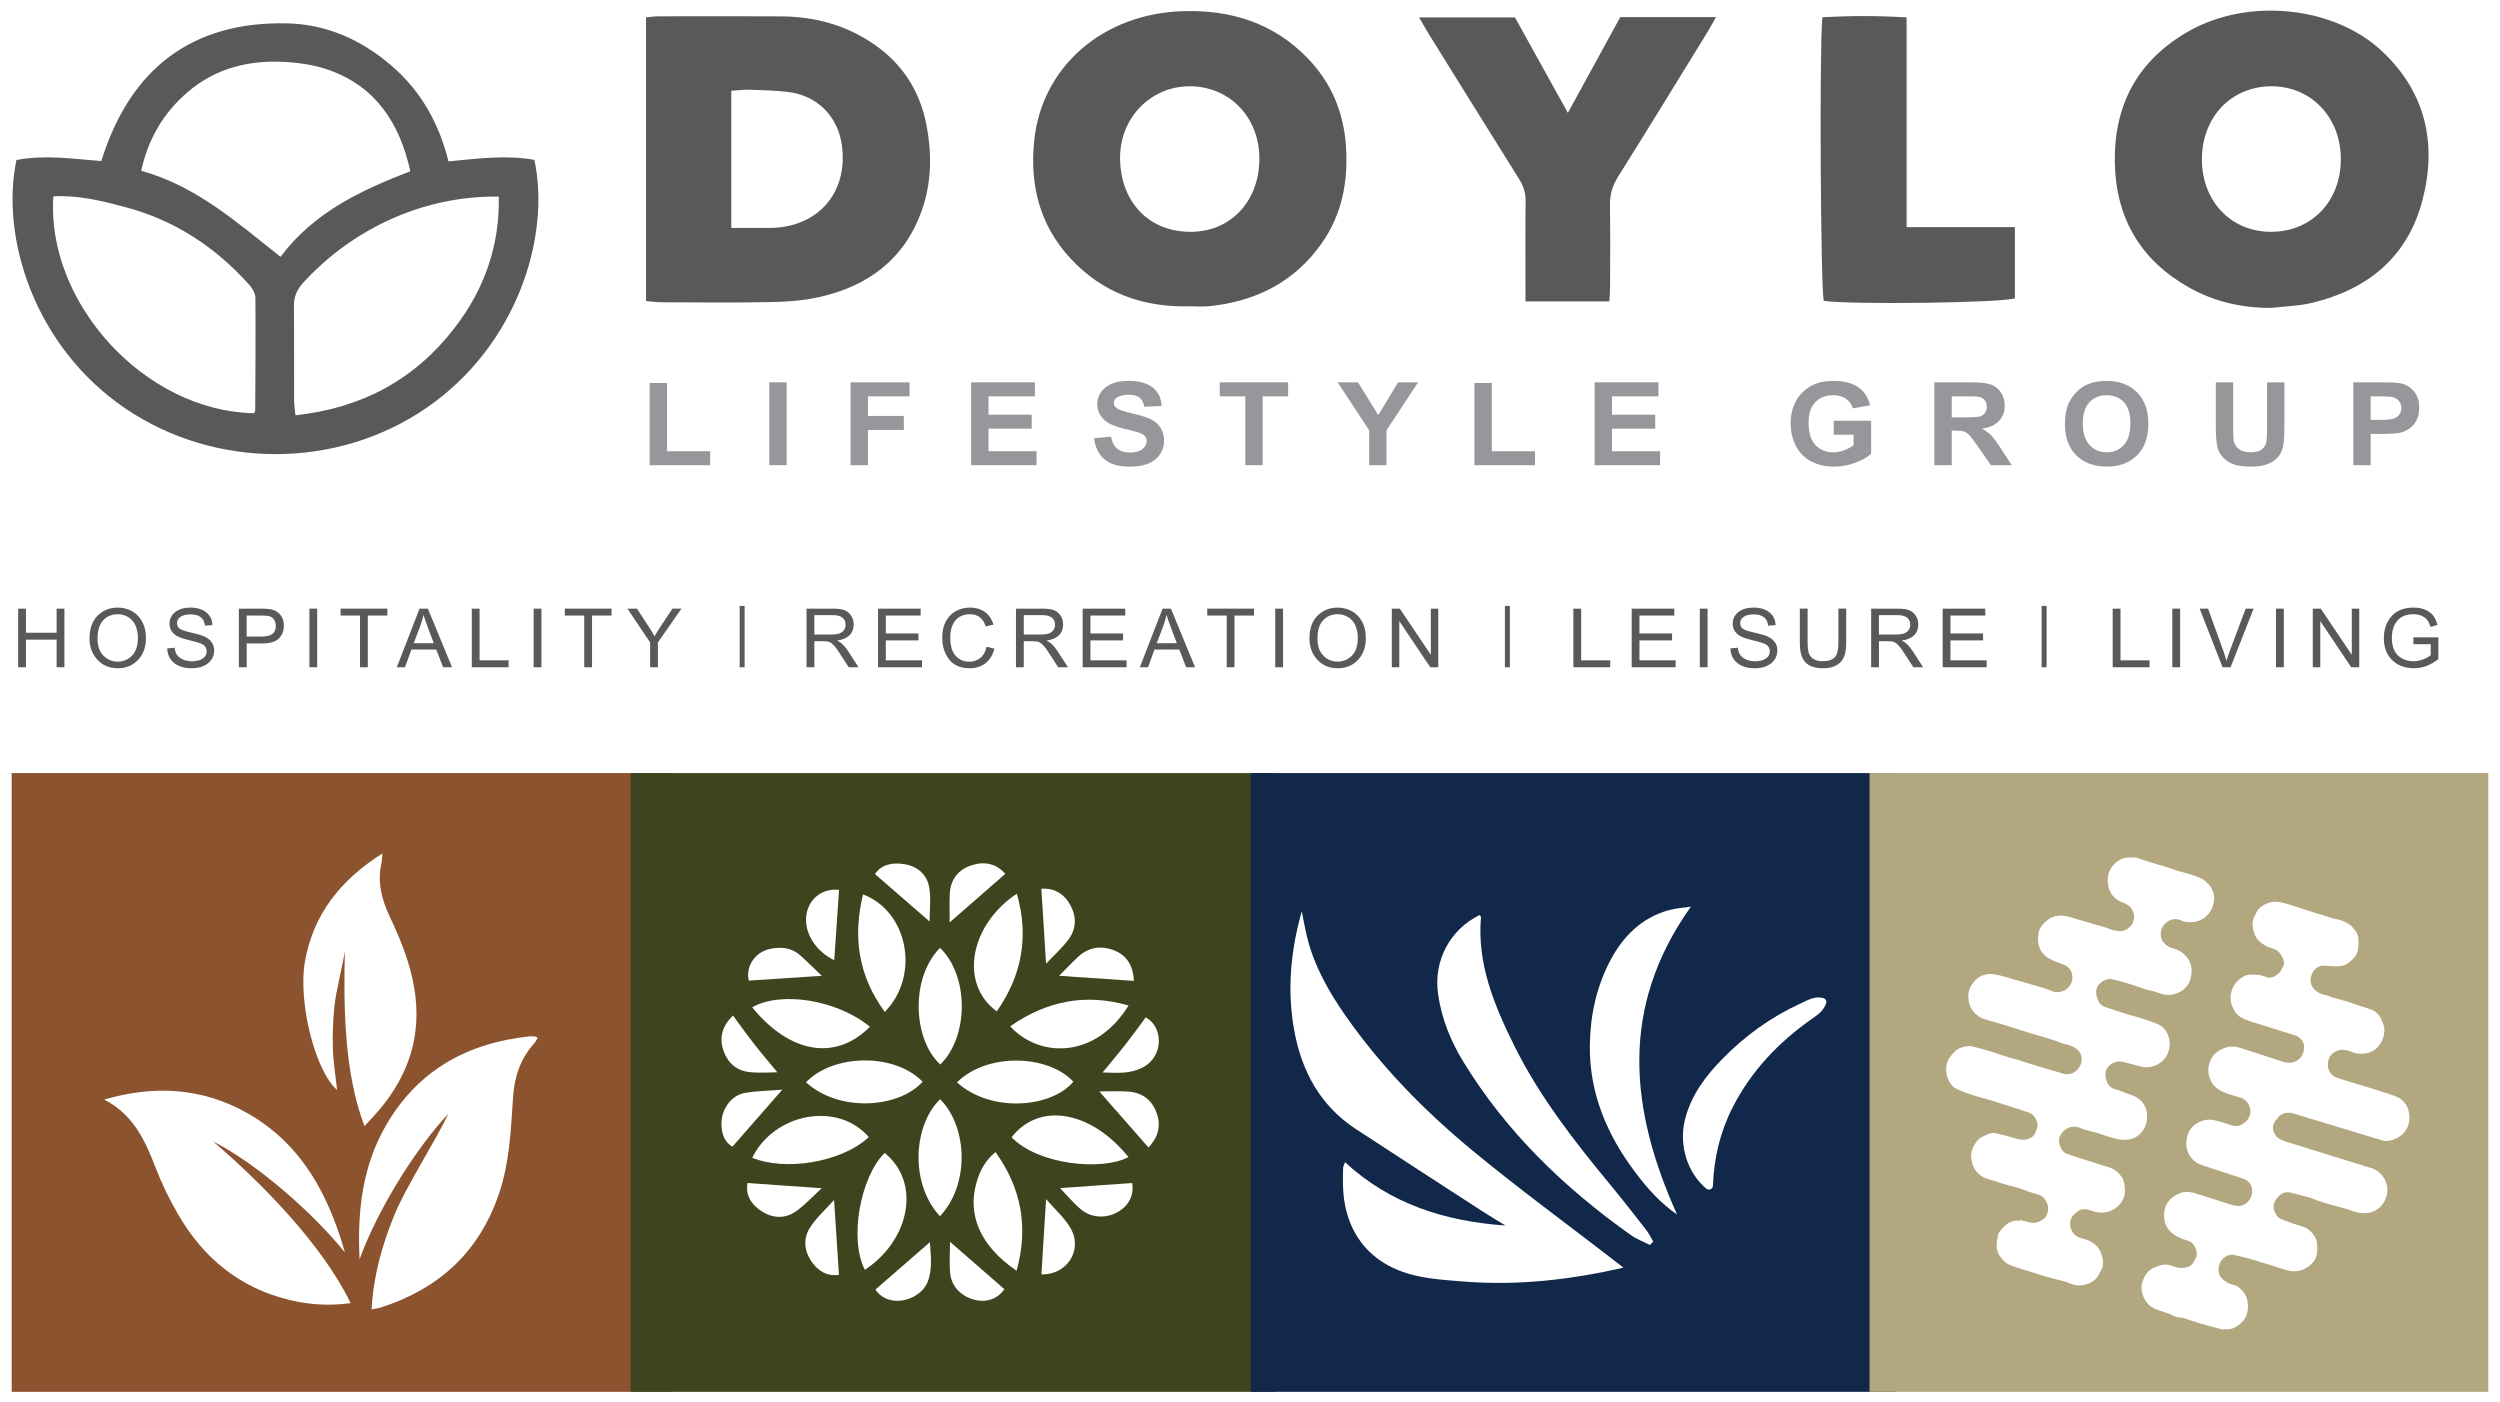 <?xml version="1.0" encoding="UTF-8"?><svg id="Layer_1" xmlns="http://www.w3.org/2000/svg" width="532.38mm" height="298.66mm" viewBox="0 0 1509.12 846.59"><defs><style>.cls-1{fill:#58595b;}.cls-1,.cls-2,.cls-3,.cls-4,.cls-5,.cls-6,.cls-7,.cls-8{stroke-width:0px;}.cls-2{fill:#11284a;}.cls-3{fill:#fff;}.cls-4{fill:#b3a77f;}.cls-5{fill:#3e441e;}.cls-6{fill:#595959;}.cls-7{fill:#8b532e;}.cls-8{fill:#96979b;}</style></defs><rect class="cls-3" width="1509.12" height="846.59"/><rect class="cls-7" x="7.05" y="466.66" width="398.42" height="373.52"/><rect class="cls-5" x="380.72" y="466.66" width="388.67" height="373.52"/><rect class="cls-2" x="755.04" y="466.66" width="389.35" height="373.52"/><rect class="cls-4" x="1128.55" y="466.66" width="373.52" height="373.52"/><path class="cls-6" d="m270.72,97.4c18.17-1.75,35.11-3.94,51.89-.88,9.88,46.93-10.79,112.55-65.56,149.96-54,36.88-127.33,36.83-181.44.04C20.32,208.93.18,142.78,9.94,96.58c16.74-3.23,33.69-.78,51.21.65C78.31,42.1,115.16,12.79,173.45,14.09c23.55.53,44.65,9.89,62.73,25.42,17.83,15.3,28.79,34.73,34.54,57.89Zm-23.01,5.94c-6.53-29.21-20.93-51-49.09-61.07-8.71-3.11-18.35-4.48-27.64-4.93-21.22-1.02-40.97,3.98-57.53,18.11-14.75,12.58-24.03,28.44-28.2,47.63,33.36,9.25,58.04,31.4,84.09,51.94,20.02-26.74,48.17-40,78.38-51.68Zm-69.37,147.33c40.15-4.34,72.11-21.57,96.13-52.79,17.87-23.22,27.23-49.5,26.62-79.2-44.44-.69-87.57,18.66-118.02,51.94-3.85,4.21-5.7,8.53-5.64,14.21.19,18.88.03,37.76.1,56.64,0,2.82.48,5.64.81,9.2ZM32.21,118.52c-4.42,63.96,54.97,129.75,121.16,130.92.24-.52.69-1.04.69-1.56.11-22.71.31-45.43.11-68.14-.02-2.59-1.75-5.62-3.57-7.66-20.32-22.74-44.83-39-74.46-46.93-14.16-3.79-28.42-7.45-43.93-6.64Z"/><g id="Brown"><path class="cls-3" d="m217.06,760.04c-1.44-28.51,1.59-56.12,16.17-81.13,19.31-33.11,49.24-49.45,86.67-53.34,1.14-.12,2.31.07,3.47.17.25.02.48.32,1.19.82-.71,1.12-1.3,2.39-2.19,3.39-8.24,9.16-11.85,20.08-12.66,32.2-1.32,19.66-2.05,39.36-8.47,58.34-11.98,35.38-36.42,57.59-71.52,68.81-1.37.44-2.84.59-5.4,1.11,1.05-20.09,6.3-38.7,13.55-56.54,7.12-17.54,24.76-44.62,32.79-61.55-20.76,22.08-43.08,58.98-53.59,87.72Z"/><path class="cls-3" d="m62.85,663.77c30.08-8.8,59.06-7.3,86.32,8.1,32.85,18.56,49.12,49.21,59.04,84.18-18.82-23.42-52.49-53.22-79.67-67.1,28.99,24.73,65.93,62.18,83.13,97.67-13.15,1.81-24.93.93-36.64-1.85-30.2-7.17-52.17-25.28-67.5-51.69-5.31-9.14-9.98-18.78-13.76-28.64-6.35-16.57-13.75-32.02-30.92-40.68Z"/><path class="cls-3" d="m220.04,679.77c-12.36-31.92-12.68-73.17-11.87-105.47-1.21,7.79-5.62,25.5-6.34,33.33-.77,8.48-1.18,17.05-.9,25.55.28,8.18,1.64,16.33,2.56,24.76-13.08-11.1-23.82-53.06-19.37-77.77,5.11-28.35,21.4-48.97,46.73-64.98-.29,3.03-.27,4.42-.57,5.73-2.63,11.52.11,22.14,5.05,32.53,6.6,13.85,12.25,27.95,14.79,43.3,4.6,27.85-3.22,51.83-21.04,73.06-2.43,2.9-5.08,5.61-9.06,9.97Z"/></g><g id="Blue"><path class="cls-3" d="m979.97,765.23c-32.97,7.49-64.16,10.86-95.84,8.4-9.96-.78-20.07-1.4-29.75-3.65-27.5-6.37-43.06-26.26-43.7-54.56-.08-3.53,0-7.07.11-10.6.02-.76.49-1.5,1.12-3.26,27.46,25.37,60.53,35.67,96.87,38.23-4.92-3.03-9.9-5.97-14.74-9.12-25.21-16.34-50.44-32.65-75.57-49.12-21.58-14.14-32.77-34.96-37.24-59.72-4.36-24.13-2.16-48,4.59-71.71,1.03,5.11,1.9,10.27,3.14,15.33,4.27,17.45,12.92,32.82,23.07,47.39,21.55,30.95,47.81,57.68,76.7,81.58,27.22,22.52,55.8,43.4,83.78,65,2.02,1.56,4.03,3.13,7.47,5.8Z"/><path class="cls-3" d="m996,751.53c-3.84-1.96-7.98-3.48-11.46-5.94-40.33-28.55-75.32-62.32-101.26-104.77-7.74-12.67-13.19-26.3-15.23-41.13-2.73-19.79,7.2-38.52,25.05-47.32.31.39.92.81.89,1.18-2.43,28.23,7.91,53.08,20.05,77.6,15.3,30.92,36.34,57.78,58.14,84.17,7.32,8.86,14.39,17.93,21.45,27,1.7,2.18,2.9,4.75,4.34,7.14-.66.69-1.31,1.39-1.97,2.08Z"/><path class="cls-3" d="m1020.72,547.27c-43.55,61.2-36.72,122.9-8.36,185.87-10.17-6.97-17.98-15.87-25.14-25.35-17.16-22.71-27.87-47.92-27.51-76.78.22-17.84,3.9-35.17,12.3-51.12,7.7-14.61,18.72-25.74,35.06-30.4,4.4-1.26,9.09-1.5,13.64-2.21Z"/><path class="cls-3" d="m1100.68,602.49c1.35.36,2.1,1.83,1.65,3.15-1.65,4.82-5.4,7.13-8.96,9.64-19.8,14-36.12,31.08-47.3,52.86-7.7,14.98-11.45,30.85-12.05,47.58,0,.01,0,.03,0,.04-.07,1.99-2.44,3.07-3.97,1.8-11.41-9.44-16.72-26.2-12.96-41.51,3.65-14.88,12.52-26.59,22.94-37.17,13.55-13.77,29.07-24.99,46.69-33.04,4.23-1.93,8.58-4.78,13.97-3.36Z"/></g><g id="Green"><path class="cls-3" d="m613.82,539.44c7.4,25.93,3.09,49.26-12.11,71.06-22.65-16.46-16.59-51.85,12.11-71.06Z"/><path class="cls-3" d="m609.8,619.54c22.26-15.55,45.68-19.96,71.46-12.59-19.85,32.18-53.69,31.93-71.46,12.59Z"/><path class="cls-3" d="m613.65,767.09c-22.89-15.61-29.54-34.56-24.19-53.3,1.94-6.82,5.06-13.07,11.47-18.36,15.84,22.12,19.92,45.61,12.73,71.66Z"/><path class="cls-3" d="m525.13,619.78c-20.7,20.91-48.32,16.19-71.07-11.72,17.45-9.95,51.22-4.53,71.07,11.72Z"/><path class="cls-3" d="m534.03,695.97c21.67,17.51,15.83,52.03-11.95,70.57-9.6-18.46-2.77-56.08,11.95-70.57Z"/><path class="cls-3" d="m524.45,686.42c-16.85,15.53-50.89,20.57-70.36,12.47,13.36-27.11,51.66-34.2,70.36-12.47Z"/><path class="cls-3" d="m681.21,698.48c-16.23,8.5-54.52,4.63-70.57-11.96,16.53-21.38,47.77-16.28,70.57,11.96Z"/><path class="cls-3" d="m534.11,610.84c-16.16-22.03-19.32-45.49-13.15-70.91,27.12,10.09,34.71,48.92,13.15,70.91Z"/><path class="cls-3" d="m567.44,572.17c17.35,16.68,17.63,53.15.17,70.42-16.32-14.86-18.4-51.99-.17-70.42Z"/><path class="cls-3" d="m486.56,653.32c15.97-16.9,52.99-18.17,70.4-.33-14.48,16.01-50.44,18.58-70.4.33Z"/><path class="cls-3" d="m577.67,653.38c17.96-17.96,54.73-17.02,70.24-.43-12.66,15.38-49.03,19.4-70.24.43Z"/><path class="cls-3" d="m567.38,734.17c-18.16-19.58-16.25-54.79.13-70.66,17.1,17.38,17.51,52.19-.13,70.66Z"/><path class="cls-3" d="m663.61,658.84c5.87,0,11.65-.32,17.39.08,8.35.57,14.3,4.85,17.19,12.88,2.89,8.03.77,14.89-4.9,20.88-9.83-11.21-19.54-22.27-29.68-33.83Z"/><path class="cls-3" d="m472.22,657.79c-10.84,12.38-20.22,23.11-30.08,34.38-5.27-3.05-7.01-8.86-6.55-15.52.54-7.74,6.14-15.32,13.45-16.76,7.25-1.43,14.78-1.41,23.18-2.1Z"/><path class="cls-3" d="m506.49,537.16c-.97,14.27-1.95,28.51-2.9,42.48-10.86-5.33-17.77-15.67-16.95-26.05.84-10.65,9.52-17.61,19.85-16.42Z"/><path class="cls-3" d="m639.91,717.2c14.88-1.06,29.16-2.07,43.52-3.09,1.14,7.15-1.75,13.43-8.53,17.42-6.98,4.1-16.07,3.82-22.38-1.47-4.45-3.74-8.21-8.31-12.61-12.85Z"/><path class="cls-3" d="m631.47,723.86c5.2,6.04,11.04,11.12,14.73,17.45,7.78,13.34-2.33,28.5-17.55,27.92.91-14.64,1.82-29.29,2.82-45.37Z"/><path class="cls-3" d="m628.61,536.5c7.84-.59,13.8,3.07,17.56,9.97,3.8,6.98,3.58,14.38-1.26,20.77-3.82,5.05-8.62,9.36-13.45,14.48-.98-15.47-1.88-29.81-2.85-45.23Z"/><path class="cls-3" d="m665.56,647.4c4.24-5.15,8.97-10.69,13.45-16.41,4.33-5.52,8.41-11.23,12.62-16.87,9.91,5.42,10.78,20.84,1.02,28.42-3.27,2.54-7.81,4.06-11.97,4.66-5.44.78-11.09.19-15.12.19Z"/><path class="cls-3" d="m469.26,647.28c-4.37,0-10.79.57-17.06-.15-7.54-.86-12.78-5.36-15.39-12.71-2.86-8.06-.92-14.83,5.64-21.45,4.5,6.08,8.63,11.93,13.04,17.56,4.53,5.78,9.32,11.36,13.77,16.74Z"/><path class="cls-3" d="m561.15,556.27c-11.01-9.57-21.68-18.84-32.97-28.65,3.98-5.93,10.58-7.11,17.65-5.99,7.92,1.26,13.74,6.15,15.09,14.01,1.14,6.67.24,13.68.24,20.63Z"/><path class="cls-3" d="m506.43,769.53c-7.15,1.08-12.68-2.23-16.72-8.24-4.32-6.42-4.86-13.75-.88-20.07,3.77-6,9.32-10.88,14.65-16.89,1.04,15.89,1.96,30.12,2.95,45.2Z"/><path class="cls-3" d="m496.1,589.04c-15.47,1.02-29.7,1.96-44.09,2.91-2.03-8.28,3.49-17.21,12.97-19.18,6.55-1.36,12.94-.76,18.19,4,4.28,3.88,8.39,7.95,12.92,12.27Z"/><path class="cls-3" d="m573.47,749.6c11.28,9.83,22.01,19.18,32.83,28.61-3.68,5.45-10.11,8.13-17.2,6.59-8.34-1.82-14.62-7.75-15.49-15.93-.68-6.33-.13-12.79-.13-19.26Z"/><path class="cls-3" d="m573.28,556.79c0-5.64-.22-11.45.05-17.24.4-8.54,5-14.51,12.91-17.15,7.74-2.59,15.06-1.33,20.6,5.09-11.02,9.62-21.93,19.15-33.57,29.31Z"/><path class="cls-3" d="m496.06,717.26c-5.54,5.05-10.07,10.01-15.42,13.84-6.54,4.69-13.97,4.45-20.71.18-6.27-3.97-10-9.61-8.7-17.16,14.63,1.03,28.79,2.02,44.82,3.15Z"/><path class="cls-3" d="m639.34,589.03c3.72-3.73,7.49-7.72,11.48-11.45,6.47-6.04,14.21-6.97,22.05-3.76,7.75,3.17,11.24,9.71,11.61,18.29-14.94-1.02-29.55-2.01-45.14-3.08Z"/><path class="cls-3" d="m528.45,778.45c11.06-9.63,21.61-18.82,32.87-28.62.48,7.94,1.77,16.04-1.38,24.05-4.31,10.97-23.19,16.7-31.49,4.57Z"/></g><path class="cls-3" d="m1219.51,736.44c1.98.5,3.95,1.07,5.95,1.47,1.1.22,2.34.45,3.37.16,4.62-1.29,7.18-3.19,7.54-8.33.12-1.74-.67-3.76-1.61-5.3-1.23-1.99-3.16-3.23-5.66-3.77-2.84-.62-5.54-1.86-8.31-2.77-1.91-.63-3.83-1.21-5.76-1.76-2.92-.83-5.95-1.38-8.76-2.49-3.89-1.55-8.26-1.81-11.63-4.83-2.65-2.38-3.99-5.31-4.56-8.6-.78-4.51.76-8.53,3.74-11.88,1.11-1.24,2.72-2.16,4.28-2.84,1.96-.86,3.96-2.02,6.25-1.49,3.33.76,6.67,1.52,9.94,2.51,3.52,1.06,6.99,2.31,10.63.78,1.78-.75,3.25-1.94,3.86-3.92.23-.72.62-1.4.83-2.13.22-.77.59-1.64.43-2.36-.69-3.09-1.89-6.01-5.12-7.21-3.76-1.4-7.63-2.51-11.45-3.75-3.19-1.04-6.38-2.11-9.58-3.12-1.91-.6-3.84-1.11-5.77-1.67-2.76-.79-5.55-1.47-8.26-2.41-3.22-1.12-6.54-2.14-9.46-3.82-2.37-1.37-3.94-3.8-4.82-6.58-1.09-3.43-1.09-6.89.29-10.07.93-2.15,2.68-4.04,4.39-5.72,2.17-2.14,5.11-2.8,8.07-3.12.69-.07,1.42,0,2.09.17,3.73.99,7.46,1.96,11.16,3.07,2.79.83,5.51,1.91,8.29,2.78,2.58.8,5.22,1.43,7.81,2.21,3.01.91,5.98,1.9,8.98,2.85,1.91.6,3.83,1.21,5.75,1.78,2.75.82,5.5,1.63,8.25,2.43.83.24,1.72.35,2.51.7,4.91,2.16,9.61,1.06,12.31-3.76,2.34-4.18,1.09-8.72-2.95-11.17-1.62-.98-3.2-1.57-5.06-1.98-2.77-.6-5.39-1.83-8.1-2.74-1.9-.63-3.82-1.19-5.74-1.75-2.65-.78-5.32-1.5-7.96-2.31-2.95-.9-5.87-1.88-8.81-2.83-.47-.15-.94-.29-1.41-.43-3.68-1.13-7.36-2.26-11.05-3.38-2.59-.78-5.29-1.29-7.75-2.36-1.82-.79-3.59-2.06-4.91-3.54-1.33-1.49-2.47-3.4-2.99-5.32-.58-2.09-.74-4.46-.39-6.6.48-2.96,2.01-5.54,4.24-7.71,2.96-2.89,6.52-3.89,10.46-3.48,2.35.24,4.66.9,6.96,1.49,2.05.52,4.05,1.23,6.08,1.81,5.02,1.44,10.06,2.81,15.06,4.31,2.64.79,5.27,1.68,7.82,2.73,2.67,1.09,6.68.36,8.89-1.64,1.88-1.7,3.02-3.84,3.14-6.22.15-3.21-1.21-6.09-4.09-7.66-2.5-1.36-5.36-2.04-7.97-3.22-1.55-.7-3.1-1.6-4.37-2.72-4.47-3.96-4.88-9.14-3.82-14.54.48-2.44,2.22-4.3,4.02-5.99,4.92-4.64,10.51-4.35,16.4-2.32,2.72.94,5.53,1.59,8.29,2.4,1.93.57,3.85,1.18,5.78,1.76,2.66.79,5.43,1.32,7.94,2.43,1.92.85,3.8,1.15,5.81,1.35,2.93.29,5.16-.88,7.1-2.92,2.84-2.97,2.83-8.18.12-11.27-1.63-1.87-3.84-2.6-5.95-3.53-3.89-1.72-6.36-4.53-7.42-8.68-.68-2.67-.69-5.32-.06-7.92.89-3.64,3.13-6.34,6.31-8.35,2.9-1.84,6.07-1.92,9.31-1.73.54.03,1.1.06,1.62.23,2.73.88,5.44,1.85,8.18,2.71,2.52.79,5.08,1.43,7.6,2.22,3.15.99,6.27,2.1,9.42,3.07,2.8.86,5.68,1.48,8.44,2.45,2.43.86,5.06,1.65,7.05,3.18,4.55,3.49,6.86,8.29,5.43,14.07-2.11,8.48-9.43,12.55-18.09,10.64-.21-.05-.42-.13-.61-.23-4.31-2.39-8.88-.96-11.72,3.11-1.79,2.55-2.09,6.99.33,9.9,1.67,2,3.67,3.06,6.24,3.68,2.46.59,4.69,1.91,6.64,3.82,4.14,4.04,4.67,9.01,3.45,14.04-.9,3.73-3.34,6.79-7.15,8.58-4.16,1.96-8.13,1.85-12.33.23-2.62-1.01-5.45-1.46-8.15-2.29-2.74-.84-5.41-1.93-8.16-2.74-4.06-1.2-8.1-2.54-12.25-3.26-2.22-.39-4.44.75-6.38,2.28-1.78,1.4-2.58,3.35-2.65,5.2-.08,2.03.64,4.25,1.56,6.12,1.55,3.18,5.07,3.51,7.97,4.58,3.4,1.26,6.89,2.27,10.36,3.33,2.65.81,5.36,1.44,8,2.31,3.14,1.03,6.3,2.05,9.31,3.38,5.23,2.32,7.64,8,7.16,13.07-.36,3.81-1.94,7.53-5.39,10.05-3.72,2.72-7.73,3.52-12.15,2.39-3.53-.9-7.04-1.9-10.59-2.75-3.89-.93-7.99.92-9.9,4.35-1.44,2.58-.6,7.73,1.65,10.09,1.03,1.08,2.19,1.78,3.72,2.18,2.6.68,5.1,1.75,7.62,2.7,1.75.66,3.64,1.15,5.19,2.15,3.8,2.46,6.02,5.92,6.22,10.64.17,3.88-.73,7.25-3.24,10.27-3.24,3.9-7.46,5.06-12.23,4.57-4.51-.47-8.72-2.12-12.99-3.55-2.97-.99-6.05-1.63-9.09-2.44-.47-.13-.96-.24-1.38-.47-5.41-2.99-11.34-.95-13.81,4.77-1.31,3.03.77,8.8,3.9,10.03,3.52,1.39,7.18,2.39,10.79,3.57,2.82.92,5.64,1.86,8.47,2.77,2.38.76,4.77,1.48,7.15,2.22,2.8.87,4.79,2.72,6.64,4.95,1.9,2.28,2.16,5.08,2.42,7.65.44,4.26-1.12,8-4.55,10.96-5.04,4.35-10.49,4.29-16.34,2.21-4.3-1.53-6.61-.59-9.86,2.55-2.6,2.52-2.66,5.67-1.74,8.67.91,2.96,3.27,4.92,6.42,5.67,3.83.92,7.36,2.44,9.87,5.6,2.36,2.97,4.4,9.96,1.85,13.67-.79,1.15-1.24,2.52-1.99,3.7-3.15,4.94-11.38,6.86-16.44,4.37-2.4-1.18-5.17-1.61-7.79-2.35-2.87-.8-5.77-1.49-8.62-2.34-3.62-1.08-7.21-2.23-10.8-3.4-3.5-1.14-7.1-2.07-10.41-3.61-1.81-.84-3.33-2.6-4.62-4.24-3.21-4.05-2.53-8.8-1.57-13.33.37-1.75,1.93-3.39,3.27-4.77,2.72-2.8,6.04-4.38,10.11-3.88.02-.14.05-.27.07-.41Z"/><path class="cls-3" d="m1438.92,688.64c.85.09,2.5.15,3.31,0,2.78-.76,3.89-.96,6.45-2.75,4.28-3.01,5.88-7.28,5.71-11.92-.19-5.23-2.52-9.77-7.81-11.99-1.6-.67-3.26-1.2-4.9-1.74-3.09-1.02-6.18-2.02-9.28-2.99-3.16-.99-6.33-1.94-9.49-2.89-2.7-.82-5.43-1.58-8.11-2.45-2-.65-4.13-1.14-5.89-2.22-1.76-1.09-3.09-2.71-3.54-5.06-.32-1.69-.17-3.16.22-4.74.71-2.87,2.67-4.55,5.22-5.59,3.1-1.26,6.22-.38,9.05.77,4.85,1.96,11.55,1.14,15.12-2.68,2.52-2.69,4.11-5.97,4.33-9.81.15-2.6-.76-4.85-1.77-7.16-1.19-2.73-3.38-4.94-6.16-6-2.28-.87-4.65-1.5-6.97-2.27-2.67-.89-5.3-1.89-7.99-2.71-2.8-.85-5.65-1.53-8.47-2.31-.47-.13-.88-.44-1.34-.59-.92-.31-1.83-.7-2.78-.85-4.51-.68-9.91-4.39-8.98-10.22.65-4.1,3.53-7.5,7.71-7.57,1.79-.03,3.59.22,5.39.32,3.32.18,6.64.36,9.51-1.87,3.22-2.49,6.03-5.24,6.13-9.66.08-3.4.63-6.93-1.82-9.86-1.12-1.35-2.17-2.87-3.59-3.83-2.7-1.83-5.78-2.86-9.03-3.46-2.27-.42-4.45-1.32-6.67-2-1.97-.6-3.95-1.18-5.91-1.8-3.3-1.05-6.59-2.14-9.9-3.18-3.01-.94-5.99-2.05-9.06-2.68-2.25-.46-4.79-.83-6.91-.23-3.51,1-6.97,2.6-8.69,6.26-.96,2.03-2.24,3.92-2.26,6.36-.02,2.23.4,4.25,1.13,6.35,1.22,3.51,3.69,5.57,6.77,7.31,2.35,1.33,5.15,1.44,7.37,3.22,1.76,1.41,4.44,6.12,3.56,8.12-.87,1.97-1.56,4.01-3.3,5.51-2.33,2.01-5.05,3.1-7.81,1.82-2.91-1.34-5.8-1.21-8.78-1.3-2.7-.09-4.85,1.25-6.76,2.8-2.74,2.22-4.5,5-5.21,8.72-.85,4.39.57,8,2.78,11.31,1.91,2.86,5.22,4.18,8.43,5.26l28.12,8.8c4.44,1.97,5.9,6.15,4.14,10.63-2.08,5.32-7.5,6.73-12.32,5l-23.91-7.75c-5.22-1.94-9.75-1.92-14.65,1.31-1.54,1.02-3.15,2.32-4.04,3.88-2.48,4.35-3.05,8.85-.9,13.74,1.45,3.29,3.9,5.39,6.75,6.76,3.62,1.74,7.64,2.63,11.49,3.88,2.37.77,4.1,2.42,5.03,4.59,1.61,3.77.81,7.35-2.23,10.07-1.76,1.57-4.13,2.72-6.54,2.41-2.33-.3-4.54-1.41-6.83-2.06-3.9-1.09-7.68-2.56-11.94-1.27-4.91,1.48-8.25,4.24-9.67,9.27-1.35,4.81-.82,9.24,2.28,13.24,1.66,2.15,3.89,3.59,6.43,4.42l25.04,8.2c.77.25,1.5.63,2.16,1.11h0c2.41,1.76,3.61,4.73,3.08,7.67l-.12.67c-.22,1.23-.73,2.38-1.49,3.37l-.48.62c-1.81,2.35-4.8,3.47-7.71,2.88l-1.7-.34c-.28-.06-.56-.13-.84-.22l-21.91-6.94c-2.35-.82-5.47-1.12-7.96-.52-2.12.73-3.14,1.1-5.1,2.48-3.38,2.39-5.2,5.49-5.65,9.44-.77,6.74,2.14,11.92,8.02,14.83,2.17,1.07,4.51,1.81,6.81,2.6,3.02,1.04,5.67,5.83,4.53,9.52-.32,1.02-1,1.93-1.47,2.9-.9,1.84-2.59,2.96-4.34,3.42-2.7.72-5.51.47-8.18-.64-.8-.33-1.66-.52-2.5-.73-3.04-.76-5.75.24-8.54,1.35-3.2,1.27-5.22,3.54-6.63,6.5-1.71,3.61-1.95,7.17-.37,11.05,1.48,3.62,3.76,6.17,7.25,7.66,3.54,1.51,7.5,2.09,10.82,4,1.69.97,3.63,1.27,5.58,1.28.61,0,1.11.33,1.67.51,2.83.93,5.65,1.89,8.5,2.75,2.85.86,5.73,1.62,8.6,2.39,2.17.59,4.36,1.13,6.54,1.69l.08-.59c2.84.63,5.35-.23,7.63-1.72,1.34-.88,2.57-2.01,3.64-3.21,1.91-2.16,2.71-4.97,2.84-7.67.13-2.58-.21-5.54-1.43-7.73-1.77-3.17-4.41-5.85-8.42-6.62-1.48-.29-2.96-1.16-4.2-2.08-3.82-2.87-4.59-6-2.87-10.69,1.15-3.13,5.19-5.69,8.45-5.02,3.76.77,7.48,1.79,11.18,2.84,3.92,1.11,7.79,2.41,11.69,3.6,2.41.73,4.83,1.48,7.22,2.27,4.51,1.5,8.96,1.96,13.36-.67,4.24-2.54,7.04-5.93,6.86-11.17-.03-.82-.07-1.64-.06-2.45.05-4.33-2.28-7.29-5.45-9.88-1.47-1.2-3.14-1.59-4.86-2.1-3.15-.94-6.31-1.94-9.35-3.17-1.71-.69-3.81-1.53-4.7-2.94-1.63-2.62-2.84-5.5-.96-8.89,1.58-2.84,4.18-5.29,7.52-5.22,1.73.04,3.46.66,5.17,1.09,2.89.73,5.76,1.51,8.64,2.27.16.04.3.13.45.19,2.64.95,5.24,2.03,7.92,2.82,4.88,1.44,9.81,2.72,14.72,4.07.15.04.3.1.45.16,4.14,1.8,8.3,2.74,12.84,1.48,5.57-1.55,8.58-5.87,9.69-10.47,1.73-7.2-3.11-14.95-10.59-16.56l-50.17-15.56c-2.34-.77-4.82-1.7-6.13-3.47-1.47-1.99-2.53-4.57-1.45-7.23.66-1.62,1.81-2.95,2.97-4.25,2.37-2.65,5.71-2.99,9.07-2.08l54.43,16.49Z"/><path class="cls-6" d="m389.98,181.7V10.48c2.79-.25,5.07-.63,7.35-.63,24.77-.04,49.54-.13,74.31.03,20.2.13,39.05,5.25,55.83,16.76,17.07,11.71,27.65,27.92,31.66,48.21,3.48,17.62,3.34,35.25-2.73,52.31-10.44,29.3-32.38,45.58-61.9,52.17-9.41,2.1-19.26,2.83-28.93,3.02-22.11.43-44.23.17-66.34.11-2.9,0-5.79-.46-9.24-.75Zm51.47-44.13c8.24,0,15.82.05,23.4,0,28.94-.24,47.23-21.29,43.35-49.85-2.38-17.5-14.89-30.1-32.53-32.21-7.57-.91-15.25-1.1-22.88-1.35-3.69-.12-7.4.38-11.34.62v82.81Z"/><path id="O" class="cls-6" d="m1371.11,185.85c-17.58.11-34.16-3.64-49.35-12.11-29.48-16.44-44.56-41.93-45.14-75.68-.61-35.16,14.09-61.99,44.87-79.38,35.85-20.24,87.54-14.96,116.48,12.28,26.31,24.76,33.24,55.68,24.36,89.8-8.94,34.38-32.99,53.97-66.8,62.08-7.93,1.9-16.27,2.05-24.43,3.01Zm-41.93-89.51c.07,25.42,17.85,43.81,42.14,43.59,24.36-.23,41.81-18.66,41.73-44.07-.08-25.21-18.18-43.98-42.2-43.78-24.2.21-41.74,18.84-41.68,44.26Z"/><path id="Y" class="cls-6" d="m971.5,181.94h-50.65v-9.18c0-17.11-.13-34.21.08-51.31.06-4.95-1.24-9.1-3.84-13.25-18.16-28.96-36.18-58-54.22-87.03-1.98-3.19-3.81-6.48-6.28-10.69h57.89c10.22,18.43,20.62,37.17,31.97,57.64,10.96-20.02,21.17-38.7,31.62-57.8h57.75c-1.82,3.25-3.2,5.94-4.78,8.5-18.07,29.36-36.06,58.77-54.37,87.97-3.46,5.53-4.93,11.01-4.82,17.45.27,16.22.11,32.44.07,48.66,0,2.86-.26,5.73-.42,9.05Z"/><path id="L" class="cls-6" d="m1150.92,10.49v126.61h65.38v42.93c-7.07,2.82-100.42,3.98-115.37,1.56-1.9-6.46-2.73-152.83-.86-171.19,16.63-.92,33.36-.98,50.84.1Z"/><path class="cls-6" d="m718.42,184.9c-28.25.78-52.91-8-72.28-28.95-18.55-20.06-24.62-44.26-21.84-71.16,4.56-44.09,40.94-76.71,90.3-78.07,28.61-.79,54.18,7.23,74.59,28.24,14.56,14.98,22.08,33.12,23.35,53.94,1.28,20.91-2.47,40.59-14.7,57.97-16.51,23.47-39.86,35.08-67.93,37.97-3.79.39-7.66.05-11.5.05Zm41.8-88.19c.46-25.13-17.24-44.23-41.36-44.63-23.74-.39-42.83,18.6-42.74,43.46.08,23.81,14.97,43.82,41.57,44.39,24.36.52,42.06-17.58,42.53-43.22Z"/><path class="cls-8" d="m392.15,280.81v-49.62h10.49v41.19h26.07v8.43h-36.56Z"/><path class="cls-8" d="m464.38,280.81v-50.03h10.49v50.03h-10.49Z"/><path class="cls-8" d="m513.44,280.81v-50.03h35.6v8.46h-25.12v11.84h21.68v8.46h-21.68v21.26h-10.49Z"/><path class="cls-8" d="m586.21,280.81v-50.03h38.51v8.46h-28.02v11.09h26.08v8.43h-26.08v13.62h29.02v8.43h-39.5Z"/><path class="cls-8" d="m660.46,264.53l10.2-.96c.61,3.3,1.86,5.72,3.74,7.27,1.88,1.55,4.41,2.32,7.6,2.32,3.38,0,5.92-.69,7.63-2.06,1.71-1.38,2.57-2.99,2.57-4.83,0-1.18-.36-2.19-1.08-3.02-.72-.83-1.98-1.55-3.77-2.17-1.23-.41-4.03-1.14-8.4-2.18-5.62-1.34-9.57-2.99-11.83-4.95-3.19-2.75-4.78-6.11-4.78-10.07,0-2.55.75-4.93,2.25-7.15,1.5-2.22,3.66-3.91,6.48-5.07,2.82-1.16,6.23-1.74,10.22-1.74,6.52,0,11.43,1.38,14.72,4.13,3.29,2.75,5.02,6.43,5.19,11.02l-10.49.44c-.45-2.57-1.41-4.42-2.89-5.55-1.48-1.13-3.69-1.69-6.64-1.69s-5.43.6-7.16,1.81c-1.11.77-1.67,1.81-1.67,3.11,0,1.18.52,2.2,1.56,3.04,1.32,1.07,4.53,2.18,9.64,3.34,5.1,1.16,8.87,2.36,11.32,3.6,2.44,1.24,4.36,2.94,5.74,5.09,1.38,2.15,2.07,4.81,2.07,7.97,0,2.87-.83,5.55-2.48,8.05-1.65,2.5-3.99,4.36-7.01,5.58-3.02,1.22-6.79,1.83-11.3,1.83-6.57,0-11.61-1.46-15.13-4.39-3.52-2.92-5.62-7.18-6.31-12.78Z"/><path class="cls-8" d="m751.72,280.81v-41.57h-15.41v-8.46h41.27v8.46h-15.38v41.57h-10.49Z"/><path class="cls-8" d="m826.5,280.81v-21.06l-19.02-28.98h12.29l12.22,19.79,11.97-19.79h12.08l-19.1,29.04v20.99h-10.45Z"/><path class="cls-8" d="m890.05,280.81v-49.62h10.49v41.19h26.07v8.43h-36.56Z"/><path class="cls-8" d="m962.6,280.81v-50.03h38.51v8.46h-28.02v11.09h26.08v8.43h-26.08v13.62h29.02v8.43h-39.5Z"/><path class="cls-8" d="m1106.91,262.42v-8.43h22.6v19.93c-2.2,2.05-5.38,3.85-9.55,5.41-4.17,1.56-8.39,2.34-12.67,2.34-5.43,0-10.17-1.1-14.21-3.29-4.04-2.2-7.07-5.33-9.1-9.42-2.03-4.08-3.05-8.53-3.05-13.33,0-5.21,1.13-9.84,3.4-13.89,2.27-4.05,5.59-7.16,9.96-9.32,3.33-1.66,7.48-2.49,12.44-2.49,6.45,0,11.48,1.3,15.11,3.91,3.62,2.61,5.96,6.21,7,10.8l-10.42,1.88c-.73-2.46-2.11-4.4-4.13-5.82-2.02-1.42-4.54-2.13-7.56-2.13-4.58,0-8.23,1.4-10.93,4.2-2.7,2.8-4.06,6.95-4.06,12.46,0,5.94,1.37,10.39,4.11,13.36,2.74,2.97,6.33,4.45,10.77,4.45,2.2,0,4.4-.42,6.61-1.25s4.1-1.84,5.69-3.02v-6.35h-12.01Z"/><path class="cls-8" d="m1167.66,280.81v-50.03h22.07c5.55,0,9.58.45,12.1,1.35,2.52.9,4.53,2.5,6.04,4.79,1.51,2.3,2.27,4.93,2.27,7.88,0,3.75-1.15,6.85-3.44,9.3s-5.72,3.99-10.27,4.62c2.27,1.27,4.14,2.67,5.62,4.2s3.47,4.23,5.97,8.12l6.34,9.76h-12.54l-7.58-10.89c-2.69-3.89-4.54-6.34-5.53-7.35-.99-1.01-2.04-1.71-3.15-2.08-1.11-.38-2.87-.56-5.28-.56h-2.13v20.89h-10.49Zm10.49-28.87h7.76c5.03,0,8.17-.2,9.42-.61,1.25-.41,2.23-1.11,2.94-2.12.71-1,1.06-2.25,1.06-3.75,0-1.68-.47-3.04-1.4-4.08-.93-1.03-2.25-1.69-3.95-1.96-.85-.11-3.4-.17-7.65-.17h-8.18v12.7Z"/><path class="cls-8" d="m1246.48,256.1c0-5.1.79-9.37,2.37-12.83,1.18-2.55,2.79-4.83,4.84-6.86,2.04-2.02,4.28-3.53,6.71-4.51,3.24-1.32,6.97-1.98,11.2-1.98,7.65,0,13.78,2.29,18.37,6.86s6.89,10.93,6.89,19.08-2.28,14.4-6.84,18.96c-4.56,4.56-10.65,6.84-18.28,6.84s-13.86-2.27-18.42-6.81c-4.56-4.54-6.84-10.79-6.84-18.75Zm10.81-.34c0,5.67,1.36,9.96,4.07,12.88,2.72,2.92,6.16,4.39,10.34,4.39s7.61-1.45,10.29-4.35c2.68-2.9,4.02-7.25,4.02-13.05s-1.31-10.01-3.91-12.83c-2.61-2.82-6.08-4.23-10.4-4.23s-7.81,1.43-10.45,4.28c-2.65,2.86-3.97,7.16-3.97,12.92Z"/><path class="cls-8" d="m1337.55,230.78h10.49v27.1c0,4.3.13,7.09.39,8.36.45,2.05,1.52,3.69,3.21,4.93,1.69,1.24,4,1.86,6.93,1.86s5.22-.59,6.73-1.76c1.51-1.17,2.42-2.61,2.73-4.32.31-1.71.46-4.54.46-8.5v-27.68h10.49v26.28c0,6.01-.28,10.25-.85,12.73-.57,2.48-1.61,4.57-3.14,6.28-1.52,1.71-3.56,3.07-6.11,4.08s-5.88,1.52-9.99,1.52c-4.96,0-8.72-.55-11.28-1.66-2.56-1.1-4.59-2.54-6.08-4.3s-2.47-3.61-2.94-5.55c-.69-2.87-1.03-7.1-1.03-12.7v-26.69Z"/><path class="cls-8" d="m1420.57,280.81v-50.03h16.83c6.38,0,10.53.25,12.47.75,2.98.75,5.47,2.38,7.48,4.9,2.01,2.51,3.01,5.76,3.01,9.74,0,3.07-.58,5.65-1.74,7.75-1.16,2.09-2.63,3.74-4.41,4.93-1.78,1.19-3.6,1.99-5.44,2.37-2.5.48-6.13.72-10.88.72h-6.84v18.87h-10.49Zm10.49-41.57v14.2h5.74c4.13,0,6.9-.26,8.29-.79,1.39-.52,2.49-1.34,3.28-2.46.79-1.11,1.19-2.41,1.19-3.89,0-1.82-.56-3.32-1.67-4.5-1.11-1.18-2.52-1.92-4.22-2.22-1.25-.23-3.77-.34-7.55-.34h-5.07Z"/><path class="cls-1" d="m10.96,402.79v-35.39h4.71v14.53h18.51v-14.53h4.71v35.39h-4.71v-16.68H15.67v16.68h-4.71Z"/><path class="cls-1" d="m54.04,385.55c0-6.04,1.63-10.67,4.89-13.92,3.26-3.24,7.31-4.86,12.17-4.86,3.14,0,6,.72,8.59,2.17,2.59,1.45,4.63,3.55,6.14,6.31,1.51,2.76,2.27,6.05,2.27,9.86,0,5.25-1.46,9.52-4.38,12.82-3.22,3.64-7.43,5.46-12.65,5.46s-9.48-1.87-12.67-5.6c-2.9-3.38-4.35-7.46-4.35-12.24Zm4.86.06c0,4.37,1.18,7.75,3.54,10.16,2.36,2.41,5.23,3.61,8.6,3.61s6.35-1.22,8.69-3.65,3.51-6.01,3.51-10.73c0-3.04-.6-5.77-1.81-8.17-.93-1.84-2.32-3.31-4.19-4.41-1.87-1.1-3.9-1.66-6.12-1.66-3.55,0-6.48,1.21-8.78,3.62-2.3,2.42-3.45,6.15-3.45,11.21Z"/><path class="cls-1" d="m100.97,391.39l4.44-.39c.24,1.95.77,3.46,1.61,4.55.84,1.09,2.04,1.96,3.6,2.62,1.56.66,3.32.99,5.27.99,2.8,0,4.98-.56,6.53-1.67,1.55-1.12,2.32-2.57,2.32-4.35,0-1.04-.28-1.96-.84-2.73-.56-.78-1.41-1.42-2.55-1.92-1.14-.5-3.59-1.2-7.36-2.11-3.36-.81-5.75-1.63-7.17-2.45s-2.53-1.86-3.32-3.13c-.79-1.26-1.18-2.69-1.18-4.29,0-2.86,1.14-5.21,3.41-7.02,2.27-1.82,5.33-2.73,9.18-2.73,2.65,0,4.96.43,6.94,1.28,1.98.85,3.52,2.08,4.62,3.67s1.68,3.47,1.76,5.62l-4.53.34c-.24-2.3-1.08-4.01-2.53-5.12-1.45-1.11-3.49-1.67-6.12-1.67s-4.7.49-6.1,1.46c-1.4.97-2.1,2.23-2.1,3.78,0,1.43.51,2.54,1.54,3.33,1.03.79,3.34,1.59,6.93,2.4,3.51.79,5.98,1.48,7.4,2.06,2.17.91,3.81,2.09,4.92,3.56s1.66,3.23,1.66,5.27-.58,3.87-1.75,5.53c-1.17,1.66-2.75,2.93-4.75,3.8-2,.87-4.42,1.3-7.24,1.3-4.4,0-7.91-1.08-10.53-3.23s-3.97-5.08-4.07-8.76Z"/><path class="cls-1" d="m144.19,402.79v-35.39h13.42c3.16,0,5.49.23,6.99.68,2.05.61,3.69,1.75,4.92,3.4s1.84,3.69,1.84,6.11c0,3.19-1,5.79-2.99,7.8-1.99,2.01-5.44,3.02-10.33,3.02h-9.12v14.39h-4.71Zm4.71-18.56h9.21c2.9,0,5.02-.54,6.37-1.61,1.34-1.07,2.01-2.68,2.01-4.84,0-1.4-.33-2.6-.99-3.6-.66-1-1.46-1.68-2.4-2.05-.94-.37-2.63-.56-5.08-.56h-9.12v12.65Z"/><path class="cls-1" d="m186.77,402.79v-35.39h4.71v35.39h-4.71Z"/><path class="cls-1" d="m217.32,402.79v-31.21h-11.73v-4.18h28.22v4.18h-11.79v31.21h-4.71Z"/><path class="cls-1" d="m239.52,402.79l13.73-35.39h5.04l14.58,35.39h-5.39l-4.14-10.72h-14.98l-3.87,10.72h-4.97Zm10.21-14.53h12.13l-3.7-9.8c-1.14-3.01-1.98-5.46-2.52-7.34-.46,2.27-1.11,4.52-1.95,6.76l-3.96,10.38Z"/><path class="cls-1" d="m284.79,402.79v-35.39h4.71v31.21h17.53v4.18h-22.24Z"/><path class="cls-1" d="m322.13,402.79v-35.39h4.71v35.39h-4.71Z"/><path class="cls-1" d="m352.68,402.79v-31.21h-11.73v-4.18h28.22v4.18h-11.79v31.21h-4.71Z"/><path class="cls-1" d="m392.45,402.79v-14.99l-13.71-20.4h5.75l6.99,10.68c1.38,2.11,2.6,4.11,3.64,5.99,1.05-1.85,2.34-3.94,3.89-6.26l6.91-10.42h5.44l-14.21,20.4v14.99h-4.71Z"/><path class="cls-1" d="m486.87,402.79v-35.39h15.78c3.3,0,5.73.33,7.3.99,1.57.66,2.86,1.76,3.86,3.29,1.01,1.54,1.51,3.32,1.51,5.34,0,2.67-.85,4.83-2.56,6.49-1.71,1.66-4.19,2.71-7.45,3.16,1.32.65,2.33,1.3,3.02,1.97,1.4,1.35,2.64,2.86,3.7,4.51l6.22,9.63h-5.92l-4.75-7.36c-1.84-2.88-3.23-4.82-4.16-5.82-.94-1-1.84-1.67-2.72-2.02-.88-.35-2.11-.52-3.68-.52h-5.44v15.72h-4.71Zm4.71-19.77h10.13c2.21,0,3.89-.22,5.03-.65,1.14-.43,2.05-1.12,2.72-2.05.67-.93,1.01-2.02,1.01-3.26,0-1.79-.64-3.19-1.93-4.21-1.28-1.02-3.19-1.53-5.72-1.53h-11.25v11.71Z"/><path class="cls-1" d="m530.03,402.79v-35.39h25.73v4.18h-21.03v10.81h19.69v4.18h-19.69v12.05h21.85v4.18h-26.56Z"/><path class="cls-1" d="m595.53,390.38l4.74,1.18c-1.05,3.98-2.88,6.94-5.49,8.9-2.62,1.96-5.8,2.93-9.55,2.93-3.3,0-6.12-.66-8.45-1.97-2.34-1.31-4.25-3.42-5.75-6.32-1.49-2.9-2.24-6.32-2.24-10.27s.75-7.19,2.24-9.89c1.49-2.7,3.51-4.73,6.06-6.11,2.55-1.38,5.39-2.07,8.54-2.07,3.44,0,6.39.87,8.86,2.61,2.47,1.74,4.2,4.3,5.19,7.67l-4.62,1.09c-1.58-4.91-4.75-7.36-9.52-7.36-2.37,0-4.43.5-6.17,1.49-1.74.99-3.13,2.53-4.17,4.63-1.04,2.09-1.56,4.74-1.56,7.95,0,4.85,1.05,8.49,3.14,10.91,2.09,2.42,4.88,3.64,8.35,3.64,2.57,0,4.78-.74,6.65-2.23,1.87-1.49,3.11-3.75,3.75-6.77Z"/><path class="cls-1" d="m613.29,402.79v-35.39h15.78c3.3,0,5.73.33,7.3.99,1.57.66,2.86,1.76,3.86,3.29,1.01,1.54,1.51,3.32,1.51,5.34,0,2.67-.85,4.83-2.56,6.49-1.71,1.66-4.19,2.71-7.45,3.16,1.32.65,2.33,1.3,3.02,1.97,1.4,1.35,2.64,2.86,3.7,4.51l6.22,9.63h-5.92l-4.75-7.36c-1.84-2.88-3.23-4.82-4.16-5.82-.94-1-1.84-1.67-2.72-2.02-.88-.35-2.11-.52-3.68-.52h-5.44v15.72h-4.71Zm4.71-19.77h10.13c2.21,0,3.89-.22,5.03-.65,1.14-.43,2.05-1.12,2.72-2.05.67-.93,1.01-2.02,1.01-3.26,0-1.79-.64-3.19-1.93-4.21-1.28-1.02-3.19-1.53-5.72-1.53h-11.25v11.71Z"/><path class="cls-1" d="m653.54,402.79v-35.39h25.73v4.18h-21.03v10.81h19.69v4.18h-19.69v12.05h21.85v4.18h-26.56Z"/><path class="cls-1" d="m688.05,402.79l13.73-35.39h5.04l14.58,35.39h-5.39l-4.14-10.72h-14.98l-3.87,10.72h-4.97Zm10.21-14.53h12.13l-3.7-9.8c-1.14-3.01-1.98-5.46-2.52-7.34-.46,2.27-1.11,4.52-1.95,6.76l-3.96,10.38Z"/><path class="cls-1" d="m740.49,402.79v-31.21h-11.73v-4.18h28.22v4.18h-11.79v31.21h-4.71Z"/><path class="cls-1" d="m769.8,402.79v-35.39h4.71v35.39h-4.71Z"/><path class="cls-1" d="m790.44,385.55c0-6.04,1.63-10.67,4.89-13.92,3.26-3.24,7.31-4.86,12.17-4.86,3.14,0,6,.72,8.59,2.17,2.59,1.45,4.63,3.55,6.14,6.31,1.51,2.76,2.27,6.05,2.27,9.86,0,5.25-1.46,9.52-4.38,12.82-3.22,3.64-7.43,5.46-12.65,5.46s-9.48-1.87-12.67-5.6c-2.9-3.38-4.35-7.46-4.35-12.24Zm4.86.06c0,4.37,1.18,7.75,3.54,10.16,2.36,2.41,5.23,3.61,8.6,3.61s6.35-1.22,8.69-3.65,3.51-6.01,3.51-10.73c0-3.04-.6-5.77-1.81-8.17-.93-1.84-2.32-3.31-4.19-4.41-1.87-1.1-3.9-1.66-6.12-1.66-3.55,0-6.48,1.21-8.78,3.62-2.3,2.42-3.45,6.15-3.45,11.21Z"/><path class="cls-1" d="m840.16,402.79v-35.39h4.83l18.72,27.84v-27.84h4.5v35.39h-4.83l-18.69-27.85v27.85h-4.53Z"/><path class="cls-1" d="m949.76,402.79v-35.39h4.71v31.21h17.53v4.18h-22.24Z"/><path class="cls-1" d="m984.96,402.79v-35.39h25.73v4.18h-21.03v10.81h19.69v4.18h-19.69v12.05h21.85v4.18h-26.56Z"/><path class="cls-1" d="m1026.08,402.79v-35.39h4.71v35.39h-4.71Z"/><path class="cls-1" d="m1044.58,391.39l4.44-.39c.24,1.95.77,3.46,1.61,4.55.84,1.09,2.04,1.96,3.6,2.62,1.56.66,3.32.99,5.27.99,2.8,0,4.98-.56,6.53-1.67,1.55-1.12,2.32-2.57,2.32-4.35,0-1.04-.28-1.96-.84-2.73-.56-.78-1.41-1.42-2.55-1.92-1.14-.5-3.59-1.2-7.36-2.11-3.36-.81-5.75-1.63-7.17-2.45s-2.53-1.86-3.32-3.13c-.79-1.26-1.18-2.69-1.18-4.29,0-2.86,1.14-5.21,3.41-7.02,2.27-1.82,5.33-2.73,9.18-2.73,2.65,0,4.96.43,6.94,1.28,1.98.85,3.52,2.08,4.62,3.67s1.68,3.47,1.76,5.62l-4.53.34c-.24-2.3-1.08-4.01-2.53-5.12-1.45-1.11-3.49-1.67-6.12-1.67s-4.7.49-6.1,1.46c-1.4.97-2.1,2.23-2.1,3.78,0,1.43.51,2.54,1.54,3.33,1.03.79,3.34,1.59,6.93,2.4,3.51.79,5.98,1.48,7.4,2.06,2.17.91,3.81,2.09,4.92,3.56s1.66,3.23,1.66,5.27-.58,3.87-1.75,5.53c-1.17,1.66-2.75,2.93-4.75,3.8-2,.87-4.42,1.3-7.24,1.3-4.4,0-7.91-1.08-10.53-3.23s-3.97-5.08-4.07-8.76Z"/><path class="cls-1" d="m1109.75,367.39h4.71v20.45c0,3.43-.41,6.24-1.23,8.44-.82,2.2-2.31,3.93-4.47,5.2-2.16,1.27-4.91,1.91-8.24,1.91-4.69,0-8.21-1.14-10.55-3.43-2.34-2.29-3.51-6.32-3.51-12.12v-20.45h4.71v20.42c0,3.2.31,5.52.92,6.95.61,1.43,1.61,2.52,3.01,3.27,1.39.75,3.08,1.12,5.08,1.12,3.36,0,5.79-.77,7.3-2.32,1.51-1.54,2.27-4.55,2.27-9.03v-20.42Z"/><path class="cls-1" d="m1129.52,402.79v-35.39h15.78c3.3,0,5.73.33,7.3.99,1.57.66,2.86,1.76,3.86,3.29,1.01,1.54,1.51,3.32,1.51,5.34,0,2.67-.85,4.83-2.56,6.49-1.71,1.66-4.19,2.71-7.45,3.16,1.32.65,2.33,1.3,3.02,1.97,1.4,1.35,2.64,2.86,3.7,4.51l6.22,9.63h-5.92l-4.75-7.36c-1.84-2.88-3.23-4.82-4.16-5.82-.94-1-1.84-1.67-2.72-2.02-.88-.35-2.11-.52-3.68-.52h-5.44v15.72h-4.71Zm4.71-19.77h10.13c2.21,0,3.89-.22,5.03-.65,1.14-.43,2.05-1.12,2.72-2.05.67-.93,1.01-2.02,1.01-3.26,0-1.79-.64-3.19-1.93-4.21-1.28-1.02-3.19-1.53-5.72-1.53h-11.25v11.71Z"/><path class="cls-1" d="m1172.69,402.79v-35.39h25.73v4.18h-21.03v10.81h19.69v4.18h-19.69v12.05h21.85v4.18h-26.56Z"/><path class="cls-1" d="m1275.32,402.79v-35.39h4.71v31.21h17.53v4.18h-22.24Z"/><path class="cls-1" d="m1311.32,402.79v-35.39h4.71v35.39h-4.71Z"/><path class="cls-1" d="m1341.63,402.79l-13.82-35.39h5.09l9.28,25.71c.71,2,1.33,3.93,1.87,5.79.55-1.95,1.19-3.88,1.9-5.79l9.64-25.71h4.8l-13.92,35.39h-4.84Z"/><path class="cls-1" d="m1373.91,402.79v-35.39h4.71v35.39h-4.71Z"/><path class="cls-1" d="m1396.1,402.79v-35.39h4.83l18.72,27.84v-27.84h4.5v35.39h-4.83l-18.69-27.85v27.85h-4.53Z"/><path class="cls-1" d="m1456.85,388.9v-4.18l15.07-.02v13.16c-2.31,1.83-4.7,3.21-7.17,4.14-2.47.93-5,1.39-7.61,1.39-3.48,0-6.57-.71-9.3-2.13-2.72-1.42-4.88-3.49-6.47-6.21-1.59-2.72-2.38-5.99-2.38-9.81s.8-7.23,2.4-10.1c1.6-2.87,3.69-4.98,6.28-6.34,2.59-1.36,5.65-2.04,9.18-2.04,2.61,0,4.89.39,6.84,1.18,1.95.79,3.56,1.91,4.83,3.36,1.26,1.45,2.21,3.44,2.84,5.96l-4.23,1.16c-.57-2-1.29-3.49-2.16-4.48-.87-.99-2.01-1.77-3.44-2.33s-3.02-.85-4.8-.85c-2.59,0-4.81.51-6.68,1.53-1.87,1.02-3.37,2.61-4.5,4.77-1.14,2.16-1.7,4.79-1.7,7.9,0,4.74,1.21,8.28,3.64,10.64,2.43,2.36,5.59,3.54,9.48,3.54,1.86,0,3.76-.36,5.7-1.09,1.94-.72,3.49-1.58,4.63-2.58v-6.59h-10.45Z"/><rect class="cls-1" x="1232.43" y="365.75" width="3" height="37.04"/><rect class="cls-1" x="908.43" y="365.75" width="3" height="37.04"/><rect class="cls-1" x="446.49" y="365.75" width="3" height="37.04"/></svg>